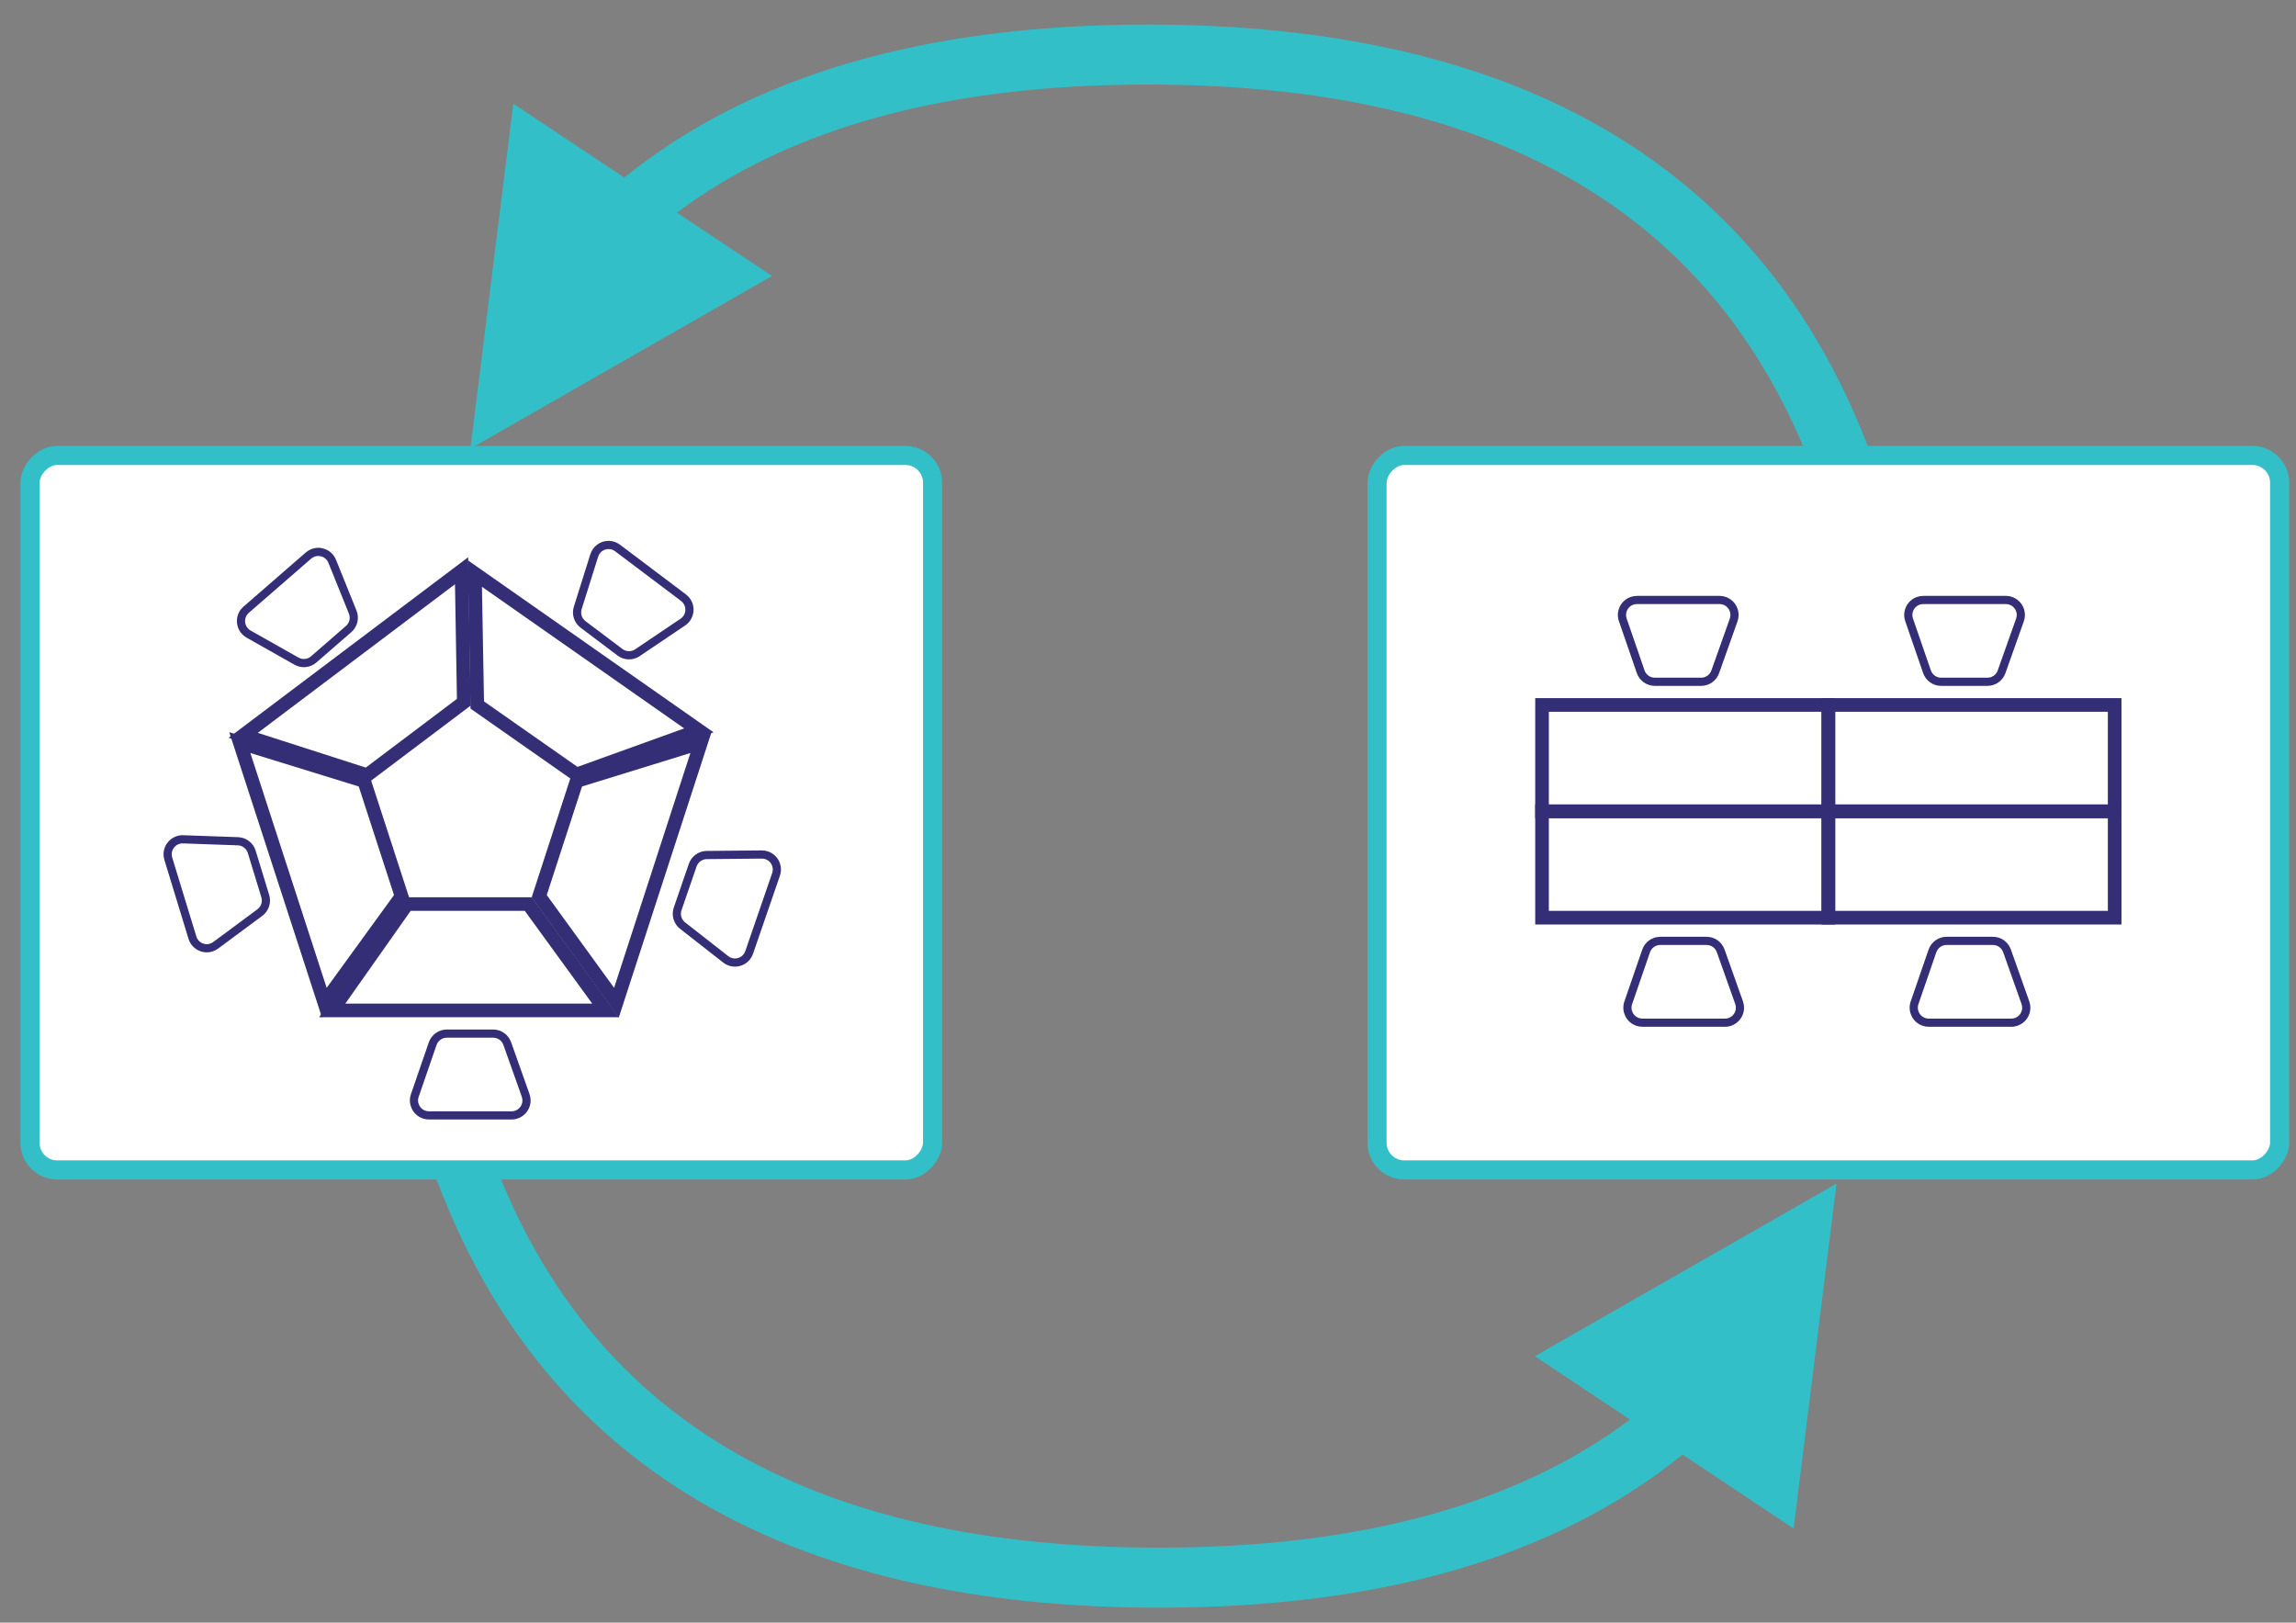 <?xml version="1.0" encoding="UTF-8"?>
<svg width="842px" height="595px" viewBox="0 0 842 595" version="1.1" xmlns="http://www.w3.org/2000/svg" xmlns:xlink="http://www.w3.org/1999/xlink">
    <rect x="0" y="0" width="842" height="595" fill="#808080" stroke="none"/>
    <title>flexibility</title>
    <g id="flexibility" stroke="none" stroke-width="1" fill="none" fill-rule="evenodd">
        <path id="Line-16" d="M421,9 C553.874,9 641.814,58.566 682.502,157.422 L683.721,160.433 L687.788,170.654 L667.346,178.788 L663.279,168.567 C626.748,76.761 546.784,31 421,31 C347.378,31 289.907,46.753 248.245,77.974 L283.126,101.199 L172.5,164.5 L188.235,38.019 L228.946,65.125 C275.28,27.601 339.427,9 421,9 Z" fill="#32BFC7" fill-rule="nonzero"></path>
        <path id="Line-16-Copy" d="M421,423 C553.874,423 641.814,472.566 682.502,571.422 L683.721,574.433 L687.788,584.654 L667.346,592.788 L663.279,582.567 C626.748,490.761 546.784,445 421,445 C347.378,445 289.907,460.753 248.245,491.974 L283.126,515.199 L172.5,578.5 L188.235,452.019 L228.946,479.125 C275.28,441.601 339.427,423 421,423 Z" transform="translate(423, 506.25) scale(-1, -1) translate(-423, -506.25) " fill="#32BFC7" fill-rule="nonzero"></path>
        <rect id="Rectangle" stroke="#32BFC7" stroke-width="7" fill="#FFFFFF" transform="translate(176.5, 298) scale(-1, 1) translate(-176.5, -298) " x="11" y="167" width="331" height="262" rx="10"></rect>
        <rect id="Rectangle-Copy-8" stroke="#32BFC7" stroke-width="7" fill="#FFFFFF" transform="translate(670.5, 298) scale(-1, 1) translate(-670.5, -298) " x="505" y="167" width="331" height="262" rx="10"></rect>
        <path d="M191.5,300.82 L191.5,401.091 L152.5,372.727 L152.5,328.297 L191.5,300.82 Z" id="Rectangle-Copy-3" stroke="#342E76" stroke-width="5" transform="translate(172, 351) scale(-1, 1) rotate(90) translate(-172, -351) "></path>
        <path d="M141.5,263.82 L141.5,364.091 L102.5,335.727 L102.5,291.297 L141.5,263.82 Z" id="Rectangle-Copy-9" stroke="#342E76" stroke-width="5" transform="translate(122, 314) scale(-1, 1) rotate(18) translate(-122, -314) "></path>
        <path d="M160.5,204.82 L160.5,305.091 L121.5,276.727 L121.5,232.297 L160.5,204.82 Z" id="Rectangle-Copy-12" stroke="#342E76" stroke-width="5" transform="translate(141, 255) scale(-1, -1) rotate(53) translate(-141, -255) "></path>
        <path d="M242.5,263.82 L242.5,364.091 L203.5,335.727 L203.5,291.297 L242.5,263.82 Z" id="Rectangle-Copy-10" stroke="#342E76" stroke-width="5" transform="translate(223, 314) rotate(18) translate(-223, -314) "></path>
        <path d="M223.5,204.82 L223.5,305.091 L184.5,276.727 L184.5,232.297 L223.5,204.82 Z" id="Rectangle-Copy-13" stroke="#342E76" stroke-width="5" transform="translate(204, 255) scale(1, -1) rotate(55) translate(-204, -255) "></path>
        <path d="M180.207,373.618 C181.643,373.123 183.144,373.257 184.409,373.873 C185.674,374.49 186.705,375.589 187.2,377.025 C187.399,377.602 187.5,378.208 187.5,378.818 L187.5,378.818 L187.5,409.086 C187.5,410.605 186.884,411.98 185.889,412.975 C184.894,413.971 183.519,414.586 182,414.586 C181.373,414.586 180.751,414.479 180.16,414.269 L180.16,414.269 L161.16,407.523 C160.063,407.134 159.148,406.42 158.507,405.513 C157.866,404.605 157.5,403.504 157.5,402.34 L157.5,402.34 L157.5,385.368 C157.5,384.195 157.872,383.086 158.522,382.175 C159.171,381.264 160.098,380.551 161.207,380.168 L161.207,380.168 Z" id="Rectangle" stroke="#342E76" stroke-width="3" transform="translate(172.5, 394) scale(-1, 1) rotate(90) translate(-172.5, -394) "></path>
        <path d="M273.207,309.618 C274.643,309.123 276.144,309.257 277.409,309.873 C278.674,310.49 279.705,311.589 280.2,313.025 C280.399,313.602 280.5,314.208 280.5,314.818 L280.5,314.818 L280.5,345.086 C280.5,346.605 279.884,347.98 278.889,348.975 C277.894,349.971 276.519,350.586 275,350.586 C274.373,350.586 273.751,350.479 273.16,350.269 L273.16,350.269 L254.16,343.523 C253.063,343.134 252.148,342.42 251.507,341.513 C250.866,340.605 250.5,339.504 250.5,338.34 L250.5,338.34 L250.5,321.368 C250.5,320.195 250.872,319.086 251.522,318.175 C252.171,317.264 253.098,316.551 254.207,316.168 L254.207,316.168 Z" id="Rectangle-Copy-11" stroke="#342E76" stroke-width="3" transform="translate(265.5, 330) scale(-1, 1) rotate(161) translate(-265.5, -330) "></path>
        <path d="M237.207,201.618 C238.643,201.123 240.144,201.257 241.409,201.873 C242.674,202.49 243.705,203.589 244.2,205.025 C244.399,205.602 244.5,206.208 244.5,206.818 L244.5,206.818 L244.5,237.086 C244.5,238.605 243.884,239.98 242.889,240.975 C241.894,241.971 240.519,242.586 239,242.586 C238.373,242.586 237.751,242.479 237.16,242.269 L237.16,242.269 L218.16,235.523 C217.063,235.134 216.148,234.42 215.507,233.513 C214.866,232.605 214.5,231.504 214.5,230.34 L214.5,230.34 L214.5,213.368 C214.5,212.195 214.872,211.086 215.522,210.175 C216.171,209.264 217.098,208.551 218.207,208.168 L218.207,208.168 Z" id="Rectangle-Copy-14" stroke="#342E76" stroke-width="3" transform="translate(229.5, 222) scale(-1, 1) rotate(233) translate(-229.5, -222) "></path>
        <path d="M119.207,204.618 C120.643,204.123 122.144,204.257 123.409,204.873 C124.674,205.49 125.705,206.589 126.2,208.025 C126.399,208.602 126.5,209.208 126.5,209.818 L126.5,209.818 L126.5,240.086 C126.5,241.605 125.884,242.98 124.889,243.975 C123.894,244.971 122.519,245.586 121,245.586 C120.373,245.586 119.751,245.479 119.16,245.269 L119.16,245.269 L100.16,238.523 C99.063,238.134 98.148,237.42 97.507,236.513 C96.866,235.605 96.5,234.504 96.5,233.34 L96.5,233.34 L96.5,216.368 C96.5,215.195 96.872,214.086 97.522,213.175 C98.171,212.264 99.098,211.551 100.207,211.168 L100.207,211.168 Z" id="Rectangle-Copy-15" stroke="#342E76" stroke-width="3" transform="translate(111.5, 225) scale(-1, 1) rotate(311) translate(-111.5, -225) "></path>
        <path d="M88.207,304.618 C89.643,304.123 91.144,304.257 92.409,304.873 C93.674,305.49 94.705,306.589 95.2,308.025 C95.399,308.602 95.5,309.208 95.5,309.818 L95.5,309.818 L95.5,340.086 C95.5,341.605 94.884,342.98 93.889,343.975 C92.894,344.971 91.519,345.586 90,345.586 C89.373,345.586 88.751,345.479 88.16,345.269 L88.16,345.269 L69.16,338.523 C68.063,338.134 67.148,337.42 66.507,336.513 C65.866,335.605 65.5,334.504 65.5,333.34 L65.5,333.34 L65.5,316.368 C65.5,315.195 65.872,314.086 66.522,313.175 C67.171,312.264 68.098,311.551 69.207,311.168 L69.207,311.168 Z" id="Rectangle-Copy-16" stroke="#342E76" stroke-width="3" transform="translate(80.5, 325) scale(-1, 1) rotate(17) translate(-80.5, -325) "></path>
        <rect id="Rectangle-Copy-3" stroke="#342E76" stroke-width="5" transform="translate(723, 317) scale(-1, 1) rotate(90) translate(-723, -317) " x="703.5" y="264.5" width="39" height="105"></rect>
        <rect id="Rectangle-Copy-5" stroke="#342E76" stroke-width="5" transform="translate(723, 278) scale(-1, 1) rotate(90) translate(-723, -278) " x="703.5" y="225.5" width="39" height="105"></rect>
        <rect id="Rectangle-Copy-4" stroke="#342E76" stroke-width="5" transform="translate(618, 317) scale(-1, 1) rotate(90) translate(-618, -317) " x="598.5" y="264.5" width="39" height="105"></rect>
        <rect id="Rectangle-Copy-6" stroke="#342E76" stroke-width="5" transform="translate(618, 278) scale(-1, 1) rotate(90) translate(-618, -278) " x="598.5" y="225.5" width="39" height="105"></rect>
        <path d="M730.207,339.618 C731.643,339.123 733.144,339.257 734.409,339.873 C735.674,340.49 736.705,341.589 737.2,343.025 C737.399,343.602 737.5,344.208 737.5,344.818 L737.5,344.818 L737.5,375.086 C737.5,376.605 736.884,377.98 735.889,378.975 C734.894,379.971 733.519,380.586 732,380.586 C731.373,380.586 730.751,380.479 730.16,380.269 L730.16,380.269 L711.16,373.523 C710.063,373.134 709.148,372.42 708.507,371.513 C707.866,370.605 707.5,369.504 707.5,368.34 L707.5,368.34 L707.5,351.368 C707.5,350.195 707.872,349.086 708.522,348.175 C709.171,347.264 710.098,346.551 711.207,346.168 L711.207,346.168 Z" id="Rectangle" stroke="#342E76" stroke-width="3" transform="translate(722.5, 360) scale(-1, 1) rotate(90) translate(-722.5, -360) "></path>
        <path d="M728.207,214.618 C729.643,214.123 731.144,214.257 732.409,214.873 C733.674,215.49 734.705,216.589 735.2,218.025 C735.399,218.602 735.5,219.208 735.5,219.818 L735.5,219.818 L735.5,250.086 C735.5,251.605 734.884,252.98 733.889,253.975 C732.894,254.971 731.519,255.586 730,255.586 C729.373,255.586 728.751,255.479 728.16,255.269 L728.16,255.269 L709.16,248.523 C708.063,248.134 707.148,247.42 706.507,246.513 C705.866,245.605 705.5,244.504 705.5,243.34 L705.5,243.34 L705.5,226.368 C705.5,225.195 705.872,224.086 706.522,223.175 C707.171,222.264 708.098,221.551 709.207,221.168 L709.207,221.168 Z" id="Rectangle-Copy-2" stroke="#342E76" stroke-width="3" transform="translate(720.5, 235) scale(-1, -1) rotate(90) translate(-720.5, -235) "></path>
        <path d="M625.207,339.618 C626.643,339.123 628.144,339.257 629.409,339.873 C630.674,340.49 631.705,341.589 632.2,343.025 C632.399,343.602 632.5,344.208 632.5,344.818 L632.5,344.818 L632.5,375.086 C632.5,376.605 631.884,377.98 630.889,378.975 C629.894,379.971 628.519,380.586 627,380.586 C626.373,380.586 625.751,380.479 625.16,380.269 L625.16,380.269 L606.16,373.523 C605.063,373.134 604.148,372.42 603.507,371.513 C602.866,370.605 602.5,369.504 602.5,368.34 L602.5,368.34 L602.5,351.368 C602.5,350.195 602.872,349.086 603.522,348.175 C604.171,347.264 605.098,346.551 606.207,346.168 L606.207,346.168 Z" id="Rectangle-Copy" stroke="#342E76" stroke-width="3" transform="translate(617.5, 360) scale(-1, 1) rotate(90) translate(-617.5, -360) "></path>
        <path d="M623.207,214.618 C624.643,214.123 626.144,214.257 627.409,214.873 C628.674,215.49 629.705,216.589 630.2,218.025 C630.399,218.602 630.5,219.208 630.5,219.818 L630.5,219.818 L630.5,250.086 C630.5,251.605 629.884,252.98 628.889,253.975 C627.894,254.971 626.519,255.586 625,255.586 C624.373,255.586 623.751,255.479 623.16,255.269 L623.16,255.269 L604.16,248.523 C603.063,248.134 602.148,247.42 601.507,246.513 C600.866,245.605 600.5,244.504 600.5,243.34 L600.5,243.34 L600.5,226.368 C600.5,225.195 600.872,224.086 601.522,223.175 C602.171,222.264 603.098,221.551 604.207,221.168 L604.207,221.168 Z" id="Rectangle-Copy-7" stroke="#342E76" stroke-width="3" transform="translate(615.5, 235) scale(-1, -1) rotate(90) translate(-615.5, -235) "></path>
    </g>
</svg>